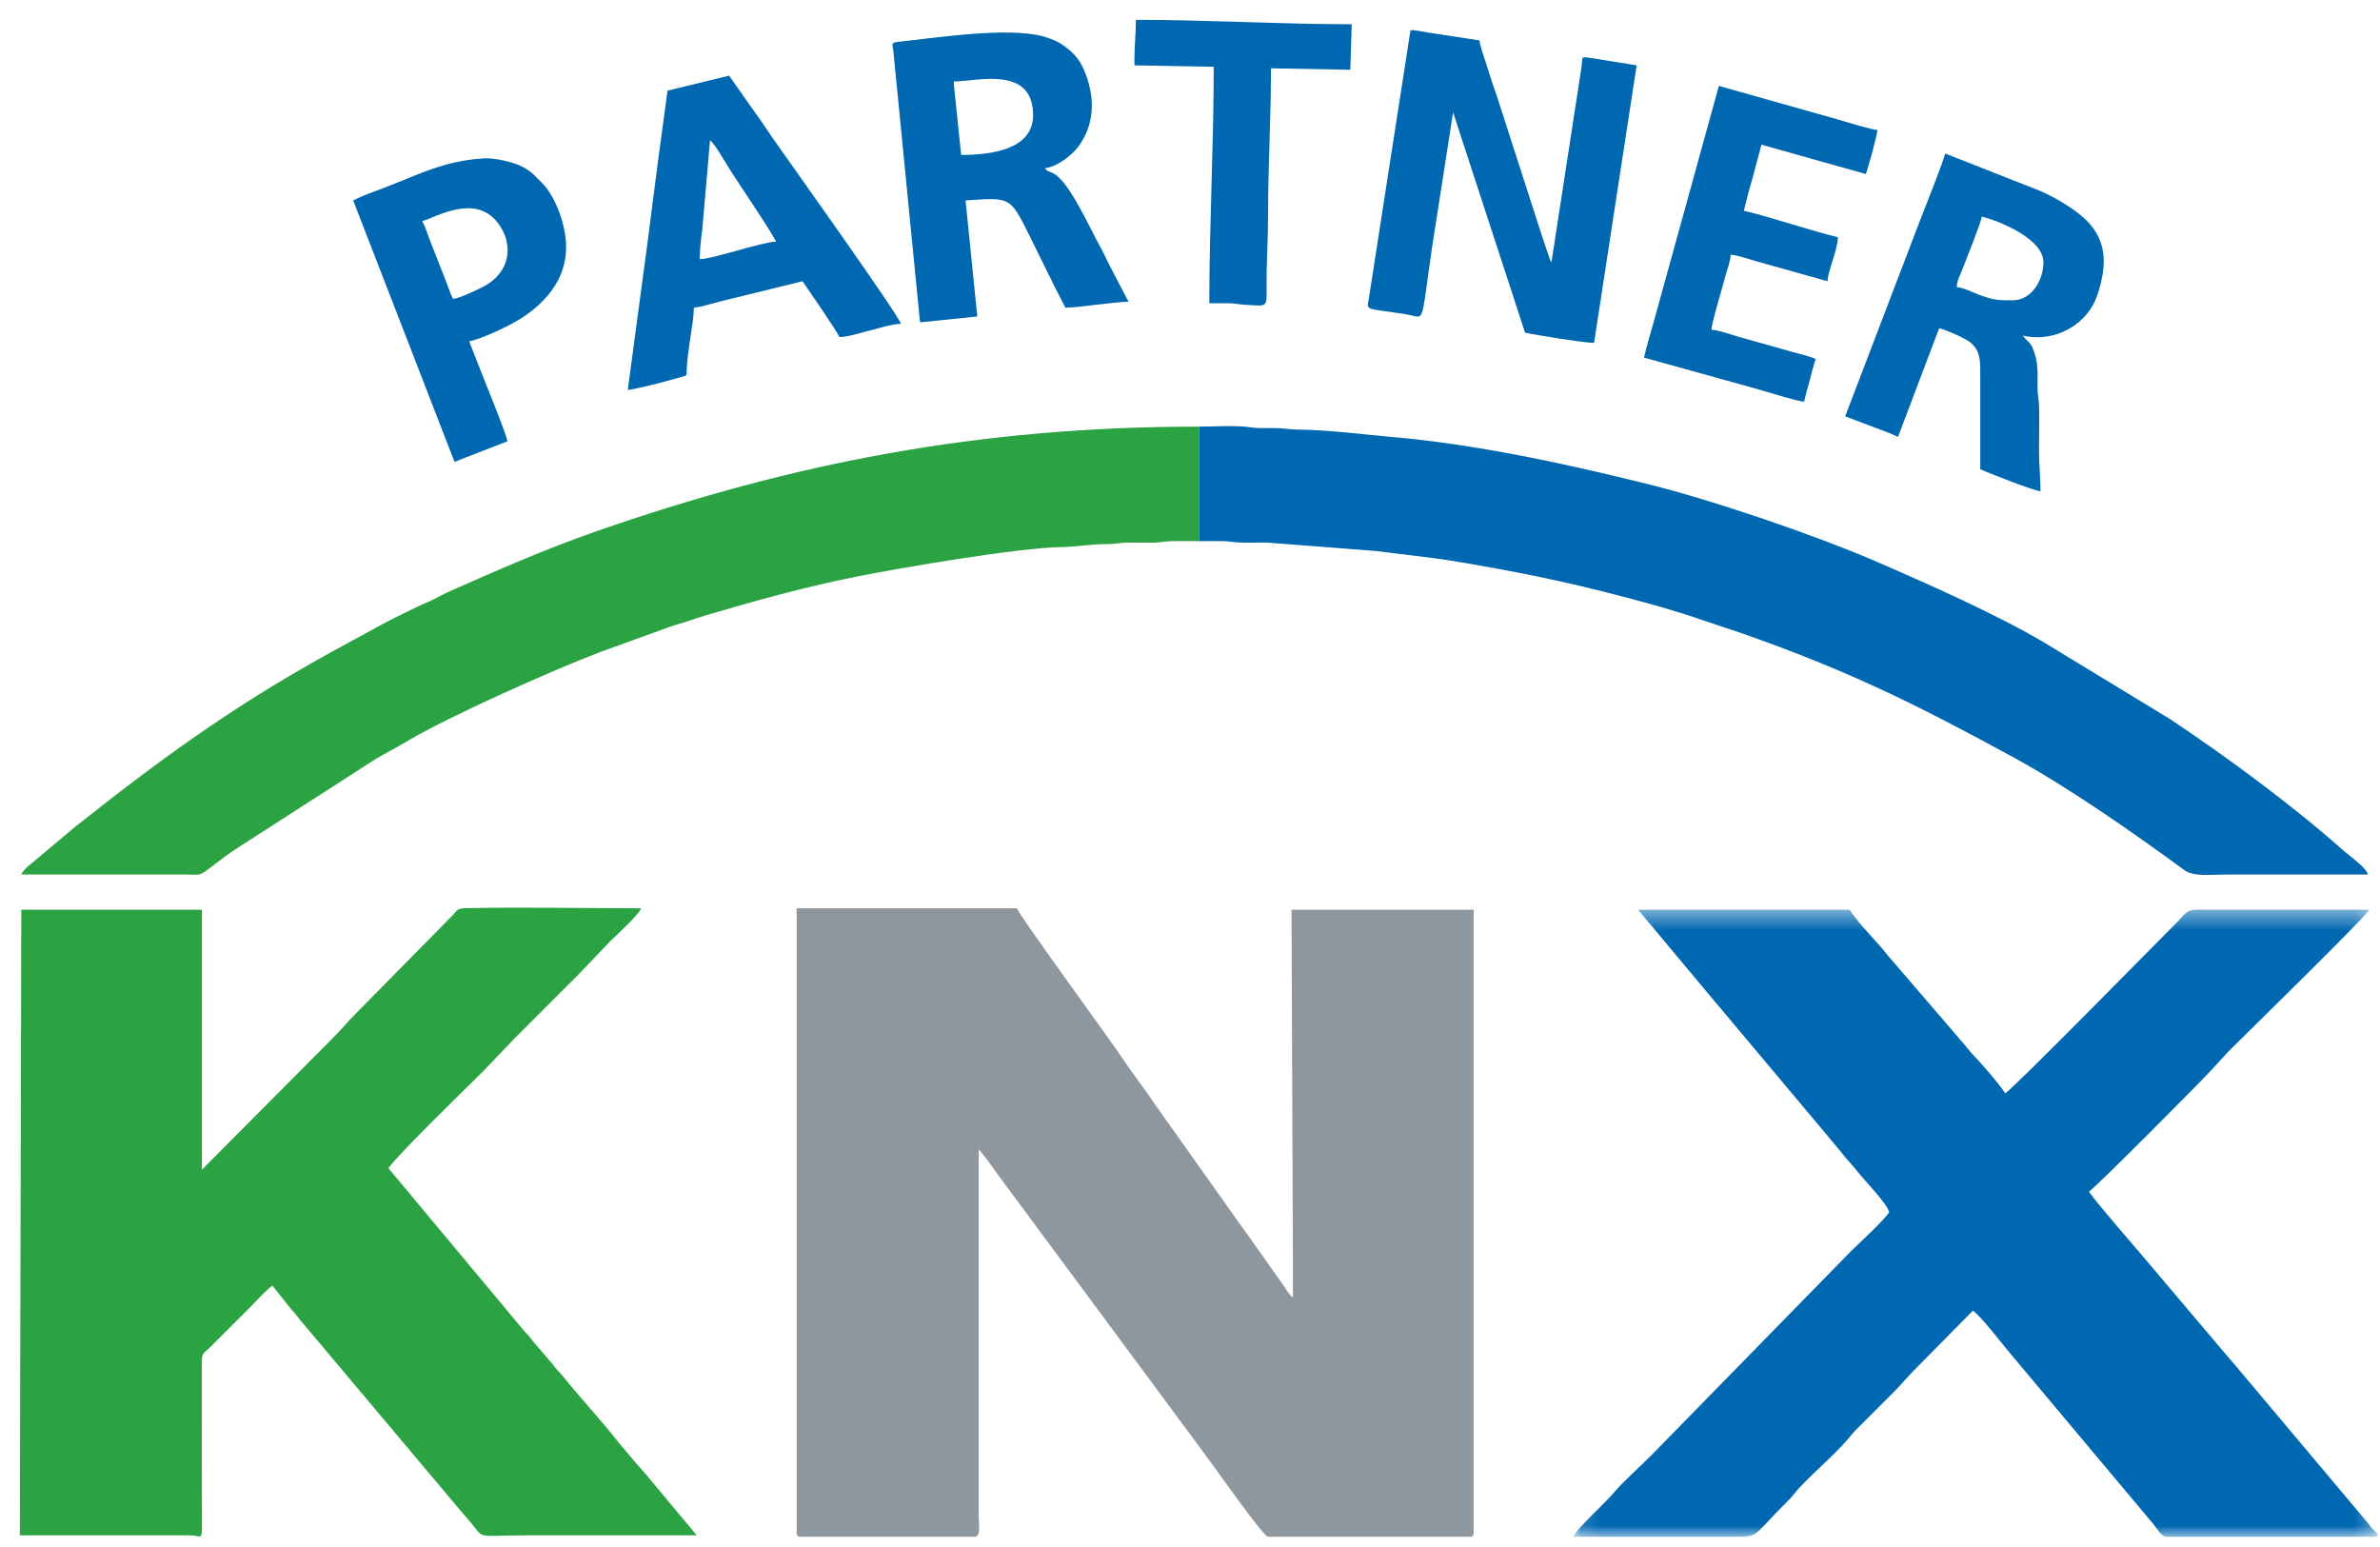 <?xml version="1.0" encoding="UTF-8"?>
<svg width="120px" height="78px" viewBox="0 0 120 78" version="1.1" xmlns="http://www.w3.org/2000/svg" xmlns:xlink="http://www.w3.org/1999/xlink">
    <!-- Generator: Sketch 47.1 (45422) - http://www.bohemiancoding.com/sketch -->
    <title>Untitled 3</title>
    <desc>Created with Sketch.</desc>
    <defs>
        <polygon id="path-1" points="40.684 0.436 40.684 32.057 0.137 32.057 0.137 0.436"></polygon>
    </defs>
    <g id="Page-1" stroke="none" stroke-width="1" fill="none" fill-rule="evenodd">
        <g transform="translate(1, 1)">
            <path d="M39.168,76.263 C39.168,76.434 39.22,76.485 39.39,76.485 L48.127,76.485 C48.47,76.485 48.351,75.894 48.349,75.523 L48.349,56.938 L48.805,57.519 C48.962,57.733 49.085,57.919 49.238,58.123 L59.223,71.609 C59.54,72.029 59.817,72.426 60.133,72.846 C60.363,73.153 62.708,76.485 62.936,76.485 L73.079,76.485 C73.25,76.485 73.301,76.434 73.301,76.263 L73.301,44.869 L64.12,44.869 L64.194,64.416 C63.981,64.273 63.887,64.061 63.736,63.838 L62.448,62.023 C62.21,61.694 61.892,61.224 61.582,60.809 L57.219,54.659 C56.655,53.812 56.065,53.081 55.502,52.229 C54.91,51.332 50.365,45.134 50.275,44.795 L39.168,44.795 L39.168,76.263 Z" id="Fill-1" fill="#8E979D"></path>
            <path d="M9.181,57.975 L9.181,44.87 L0.074,44.87 L0,76.411 L8.589,76.411 C9.258,76.411 9.181,76.896 9.181,75.079 L9.175,67.668 C9.184,67.202 9.269,67.244 9.532,66.989 L11.643,64.879 C11.949,64.574 12.415,64.038 12.735,63.824 L13.655,64.977 C13.762,65.112 13.794,65.131 13.897,65.254 C14.012,65.391 14.003,65.408 14.125,65.545 L22.379,75.356 C23.643,76.714 22.591,76.411 25.618,76.411 L34.133,76.411 L31.741,73.547 C31.558,73.329 31.418,73.15 31.227,72.95 C31.055,72.769 30.917,72.589 30.75,72.39 L30.24,71.789 C29.393,70.704 28.252,69.468 27.332,68.33 C27.237,68.212 27.183,68.175 27.082,68.062 C26.96,67.925 26.97,67.908 26.854,67.772 L25.864,66.615 C25.748,66.478 25.757,66.461 25.636,66.324 C25.535,66.211 25.481,66.174 25.386,66.056 L18.585,57.901 C19.02,57.25 22.521,53.844 23.342,53.033 L24.933,51.367 C26.025,50.275 27.06,49.234 28.155,48.146 L29.746,46.48 C30.049,46.177 31.237,45.107 31.32,44.795 C28.4,44.795 25.412,44.731 22.502,44.789 C22.036,44.798 22.078,44.883 21.823,45.146 L16.9,50.145 C16.506,50.537 16.226,50.893 15.826,51.293 L9.181,57.975 Z" id="Fill-3" fill="#2CA343"></path>
            <g id="Group-7" transform="translate(78.2, 44.429)">
                <mask id="mask-2" fill="white">
                    <use xlink:href="#path-1"></use>
                </mask>
                <g id="Clip-6"></g>
                <path d="M16.055,15.693 C15.746,16.154 14.551,17.234 14.075,17.71 L4.079,27.928 C3.461,28.546 2.622,29.286 2.083,29.93 C1.73,30.354 0.23,31.705 0.137,32.056 C2.752,32.056 5.368,32.055 7.985,32.056 C9.594,32.056 9.002,32.165 11.003,30.187 C11.223,29.969 11.287,29.842 11.482,29.63 C12.261,28.788 13.168,28.048 13.926,27.187 C14.122,26.965 14.183,26.854 14.407,26.632 C15.084,25.964 15.696,25.34 16.37,24.67 C16.718,24.324 16.943,24.022 17.296,23.671 L20.275,20.654 C20.664,20.914 21.725,22.3 22.104,22.75 L29.366,31.407 C29.529,31.593 29.759,32.056 30.049,32.056 L40.489,32.056 C40.925,32.056 40.509,31.748 40.399,31.63 C40.27,31.489 40.29,31.481 40.17,31.339 L33.507,23.415 C33.342,23.22 33.233,23.102 33.062,22.898 L28.887,17.966 C28.395,17.385 26.488,15.197 26.125,14.656 C26.494,14.408 31.624,9.254 32.327,8.493 L33.177,7.567 C33.796,6.948 39.914,0.967 40.267,0.44 L31.674,0.436 C31.011,0.43 31.007,0.63 30.586,1.051 C29.614,2.023 22.435,9.34 21.904,9.695 C21.529,9.134 20.774,8.27 20.257,7.726 C20.247,7.715 20.231,7.7 20.22,7.689 L19.98,7.4 C19.816,7.183 19.691,7.08 19.504,6.839 L16.012,2.778 C15.384,1.97 14.626,1.291 14.056,0.44 L3.394,0.44 L7.337,5.16 C7.631,5.489 7.859,5.792 8.15,6.125 L12.914,11.8 C13.181,12.14 13.438,12.413 13.686,12.731 C13.941,13.059 14.252,13.372 14.501,13.694 C14.793,14.072 15.953,15.256 16.055,15.693" id="Fill-5" fill="#0067B1" mask="url(#mask-2)"></path>
            </g>
            <path d="M59.456,26.285 L59.456,20.51 C48.376,20.51 38.944,22.337 28.996,25.812 C26.561,26.662 24.045,27.759 21.695,28.803 C21.415,28.928 21.153,29.074 20.856,29.223 C20.549,29.376 20.278,29.472 19.991,29.616 C19.427,29.901 18.828,30.166 18.265,30.481 L16.635,31.369 C11.239,34.267 7.553,36.913 2.823,40.659 L0.729,42.415 C0.522,42.581 0.153,42.875 0.074,43.093 L8.367,43.093 C8.907,43.095 9.033,43.172 9.376,42.917 C9.854,42.56 10.26,42.243 10.735,41.907 L17.988,37.239 C18.484,36.954 18.989,36.694 19.505,36.386 C21.621,35.119 26.913,32.769 29.278,31.87 L32.757,30.61 C33.066,30.492 33.341,30.437 33.661,30.329 C33.987,30.22 34.221,30.131 34.551,30.035 C37.032,29.305 39.522,28.606 42.149,28.081 C44.425,27.625 50.357,26.612 52.57,26.582 C53.29,26.571 54.024,26.427 54.792,26.435 C55.284,26.439 55.429,26.357 55.899,26.356 C56.295,26.356 56.693,26.362 57.089,26.362 C57.557,26.361 57.705,26.282 58.195,26.283 C58.615,26.285 59.035,26.285 59.456,26.285" id="Fill-8" fill="#2CA343"></path>
            <path d="M59.456,26.285 C59.827,26.285 60.197,26.285 60.568,26.283 C61.059,26.282 61.207,26.361 61.674,26.362 C62.07,26.362 62.468,26.356 62.864,26.356 L68.362,26.781 C69.842,26.972 71.15,27.096 72.55,27.332 C76.135,27.935 78.789,28.506 82.261,29.469 C82.857,29.634 83.47,29.814 84.085,30.014 L86.748,30.904 C92.216,32.816 95.666,34.537 100.574,37.217 C103.31,38.711 106.643,41.042 109.136,42.872 C109.603,43.214 110.417,43.093 111.285,43.093 L118.393,43.093 C118.296,42.729 117.485,42.179 117.117,41.851 C114.624,39.63 111.236,37.136 108.442,35.274 L102.135,31.436 C99.729,30 96.127,28.406 93.494,27.268 C90.622,26.028 85.451,24.242 82.098,23.412 C77.914,22.376 73.459,21.403 69.153,21.03 C67.627,20.898 66.033,20.674 64.414,20.66 C63.974,20.657 63.75,20.581 63.232,20.583 C62.806,20.586 62.411,20.601 62.016,20.541 C61.333,20.437 60.197,20.51 59.456,20.51 L59.456,26.285 Z" id="Fill-10" fill="#0067B1"></path>
            <path d="M72.265,4.665 L75.893,15.771 C76.411,15.892 78.894,16.289 79.373,16.289 L81.52,2.295 L79.081,1.902 C78.682,1.862 78.812,1.897 78.737,2.399 L77.226,12.217 C77.172,12.14 77.221,12.239 77.147,12.074 L76.976,11.579 C76.886,11.307 76.823,11.127 76.734,10.858 L74.477,3.86 C74.328,3.414 74.158,2.957 74.016,2.47 C73.9,2.079 73.625,1.364 73.597,1.037 L71.863,0.772 C71.532,0.716 71.367,0.694 71.027,0.645 C70.778,0.609 70.435,0.518 70.118,0.518 L68.028,13.984 C67.909,14.715 67.761,14.505 69.927,14.852 C70.879,15.004 70.608,15.563 71.207,11.455 L72.265,4.665 Z" id="Fill-12" fill="#0067B1"></path>
            <path d="M45.388,15.253 L48.275,14.956 L47.683,9.107 C50.12,8.943 49.894,8.864 51.188,11.452 C51.706,12.489 52.188,13.511 52.718,14.512 C53.409,14.512 55.144,14.216 55.901,14.216 L54.963,12.415 C54.793,12.098 54.692,11.838 54.519,11.527 C53.916,10.45 52.952,8.229 52.142,7.758 C51.88,7.606 51.835,7.688 51.682,7.478 C52.289,7.428 53.052,6.815 53.355,6.412 C54.161,5.338 54.224,4.07 53.765,2.803 C53.484,2.028 53.186,1.696 52.571,1.258 C52.382,1.123 52.186,1.04 51.926,0.94 C50.23,0.28 46.463,0.879 44.34,1.103 C43.865,1.154 44.013,1.212 44.048,1.627 L45.388,15.253 Z M47.091,3.11 C48.225,3.11 51.089,2.268 51.089,4.813 C51.089,6.571 48.895,6.812 47.461,6.812 L47.177,4.06 C47.143,3.738 47.091,3.376 47.091,3.11 L47.091,3.11 Z" id="Fill-14" fill="#0067B1"></path>
            <path d="M92.034,19.992 L93.376,20.501 C93.778,20.646 94.333,20.852 94.699,21.028 L96.773,15.549 C97.117,15.629 98.114,16.065 98.348,16.268 C98.87,16.723 98.846,17.143 98.846,18.067 C98.845,19.597 98.846,21.127 98.846,22.657 C99.232,22.843 101.592,23.761 101.882,23.767 C101.882,23.029 101.807,22.489 101.807,21.694 C101.807,20.964 101.832,20.195 101.81,19.471 C101.799,19.085 101.73,18.966 101.732,18.513 C101.735,17.806 101.781,17.22 101.484,16.539 C101.345,16.221 101.17,16.184 100.993,15.919 C102.651,16.305 104.269,15.32 104.743,13.894 C105.239,12.4 105.33,10.996 103.892,9.836 C103.322,9.376 102.501,8.887 101.798,8.599 L97.069,6.738 C97.045,7.019 95.965,9.704 95.841,10.027 L92.034,19.992 Z M100.475,14.142 C99.694,14.142 99.553,14.134 98.817,13.875 C98.453,13.747 98.034,13.507 97.661,13.476 C97.669,13.127 97.849,12.839 97.946,12.576 C98.11,12.135 98.896,10.204 98.92,9.922 C99.721,10.109 102.03,11.023 102.03,12.217 C102.03,13.16 101.416,14.142 100.475,14.142 L100.475,14.142 Z" id="Fill-16" fill="#0067B1"></path>
            <path d="M32.657,3.571 L32.156,7.278 C31.983,8.594 31.841,9.772 31.668,11.084 L30.653,18.659 C30.988,18.651 33.368,18.037 33.615,17.918 C33.615,16.831 33.985,15.28 33.985,14.512 C34.362,14.481 34.954,14.288 35.362,14.186 L39.464,13.18 C39.641,13.444 41.254,15.761 41.315,15.993 C41.759,15.993 42.405,15.776 42.841,15.667 C43.283,15.557 43.978,15.337 44.425,15.327 C44.325,14.896 38.394,6.592 37.953,5.954 C37.575,5.407 37.248,4.9 36.861,4.38 L35.762,2.814 L32.657,3.571 Z M34.281,12.069 C34.281,11.539 34.353,11.004 34.409,10.568 L34.8,6.071 C35.011,6.227 35.465,7.003 35.645,7.299 C36.247,8.287 37.689,10.344 38.132,11.181 C37.442,11.196 34.971,12.053 34.281,12.069 L34.281,12.069 Z" id="Fill-18" fill="#0067B1"></path>
            <path d="M16.808,9.107 L21.916,22.287 L24.582,21.25 C24.56,20.986 23.796,19.099 23.641,18.711 L22.656,16.215 C23.172,16.095 23.924,15.769 24.36,15.549 C24.637,15.41 24.852,15.306 25.133,15.137 C26.341,14.408 27.544,13.204 27.544,11.477 C27.544,10.295 26.984,8.945 26.415,8.31 L25.897,7.792 C25.686,7.603 25.501,7.482 25.225,7.353 C24.824,7.165 23.938,6.956 23.414,6.984 C22.036,7.06 20.984,7.421 19.917,7.849 C19.403,8.055 18.92,8.254 18.385,8.463 C17.823,8.682 17.298,8.847 16.808,9.107 M20.288,10.144 C20.915,9.998 22.902,8.732 24.076,10.205 C24.839,11.161 24.819,12.528 23.608,13.316 C23.328,13.497 22.206,14.038 21.842,14.068 C21.695,13.79 21.59,13.435 21.462,13.116 L20.689,11.149 C20.548,10.778 20.452,10.455 20.288,10.144" id="Fill-20" fill="#0067B1"></path>
            <path d="M81.89,17.03 L85.888,18.141 C86.565,18.33 87.205,18.501 87.914,18.706 C88.309,18.821 89.654,19.244 89.961,19.251 C90.044,18.893 90.152,18.516 90.241,18.198 C90.321,17.912 90.454,17.311 90.553,17.104 C90.253,16.959 89.671,16.832 89.303,16.725 L86.645,15.977 C86.305,15.882 85.677,15.655 85.296,15.623 C85.303,15.305 85.659,14.128 85.772,13.729 C85.863,13.406 85.943,13.087 86.028,12.8 C86.109,12.524 86.252,12.15 86.259,11.847 C86.599,11.854 87.16,12.063 87.502,12.159 L91.145,13.18 C91.157,12.665 91.664,11.587 91.664,10.958 C90.36,10.655 88.287,9.943 86.925,9.626 C87.051,9.084 87.209,8.501 87.36,7.988 L87.813,6.294 L93.071,7.774 C93.173,7.562 93.639,5.84 93.663,5.553 C93.363,5.547 92.045,5.135 91.673,5.026 L85.666,3.332 L82.366,15.284 C82.193,15.894 82.026,16.446 81.89,17.03" id="Fill-22" fill="#0067B1"></path>
            <path d="M56.198,1.999 L56.198,2.295 L60.196,2.369 C60.196,6.389 59.974,10.269 59.974,14.29 C60.271,14.29 60.567,14.29 60.864,14.288 C61.294,14.287 61.406,14.346 61.751,14.365 C62.887,14.427 62.872,14.541 62.862,13.55 C62.849,12.218 62.936,11.136 62.936,9.848 C62.936,7.362 63.083,4.936 63.083,2.444 L67.082,2.517 L67.156,0.222 C63.5,0.222 59.916,2.84217094e-14 56.272,2.84217094e-14 C56.272,0.757 56.198,1.232 56.198,1.999" id="Fill-24" fill="#0067B1"></path>
        </g>
    </g>
</svg>